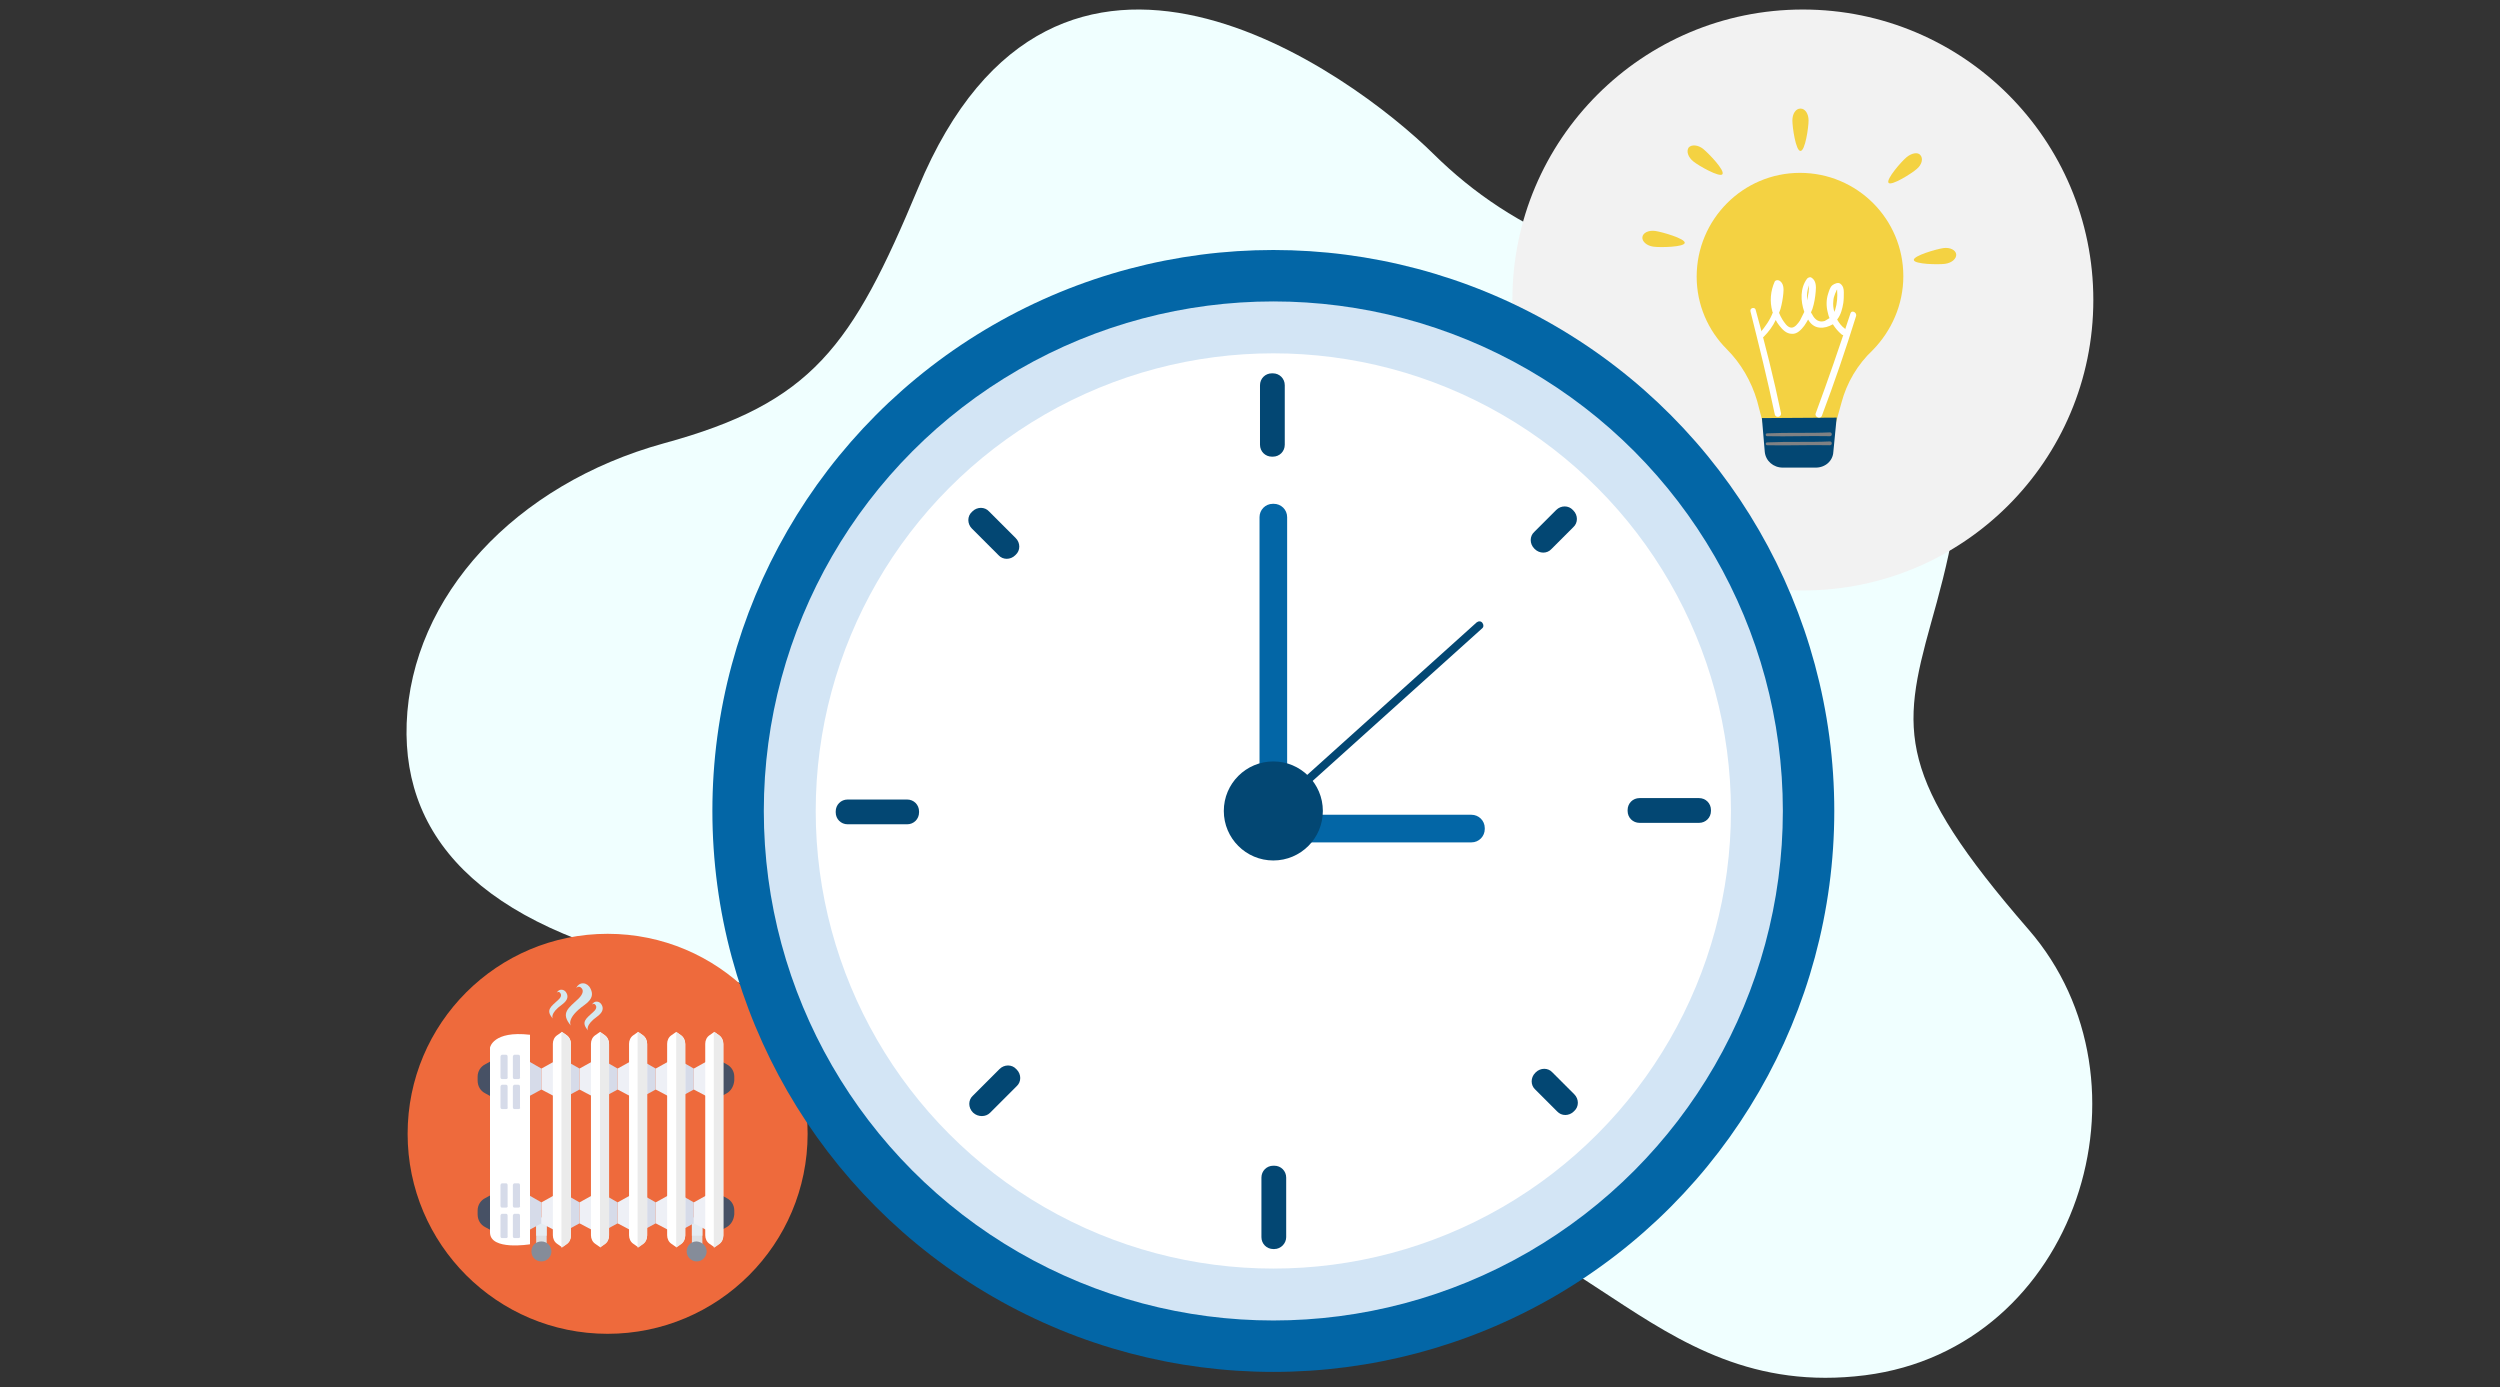 <?xml version="1.0" encoding="utf-8"?>
<!-- Generator: Adobe Illustrator 26.0.1, SVG Export Plug-In . SVG Version: 6.00 Build 0)  -->
<svg version="1.1" id="Calque_1" xmlns="http://www.w3.org/2000/svg" xmlns:xlink="http://www.w3.org/1999/xlink" x="0px" y="0px"
	 viewBox="0 0 525 291.3" style="enable-background:new 0 0 525 291.3;" xml:space="preserve">
<rect x="0" y="0" width="525" height="291.3" fill="#333333" stroke="none"/>
<style type="text/css">
	.st0{fill:#F0FFFF;}
	.st1{fill:#F2F2F2;}
	.st2{fill:#EE6A3C;}
	.st3{fill:#F4D242;}
	.st4{fill:#034773;}
	.st5{fill:#808183;}
	.st6{fill:#FFFFFF;}
	.st7{fill:#0366A6;}
	.st8{fill:#D3E5F5;}
	.st9{fill:#DDE0E3;}
	.st10{fill:#E4ECF2;}
	.st11{fill:#D6DBE9;}
	.st12{fill:#EEF0F6;}
	.st13{fill:#475165;}
	.st14{fill:#858C99;}
	.st15{fill:#EBEBEB;}
	.st16{fill:#D4E8EF;}
	.st17{fill:none;}
</style>
<path class="st0" d="M146.5,204.2c32.9,6.2,48.6,30.4,67.8,46.7c22.7,19.2,50.3,8.6,73.9,5.2c42.4-6.1,56.8,38.6,103.5,32.7
	c44.6-5.7,62.1-61.6,34.3-93.6c-27.8-32-26.8-41.7-20.5-64.3c6.4-22.7,17.6-65.1-27.1-68.9C340.1,58.6,317.9,49,301,32.3
	c-16.9-16.7-79.2-62.6-108.2,7.2c-13.9,33.3-22.2,45.1-53.4,53.6c-31.2,8.6-53,32.1-54,58.8C84.5,177.1,102.6,195.9,146.5,204.2z"/>
<circle class="st1" cx="378.6" cy="63" r="61"/>
<circle class="st2" cx="127.6" cy="238.1" r="42"/>
<g>
	<g>
		<g>
			<path class="st3" d="M399.7,58c0-12-9.7-21.7-21.7-21.7c-12,0-21.7,9.8-21.7,21.8c0,5.9,2.4,11.3,6.3,15.2c3,3,5.2,6.8,6.4,10.9
				l1.7,6.5H385l1.7-6.1c1.1-4.2,3.4-8.1,6.6-11.1C397.2,69.5,399.7,64,399.7,58z"/>
			<path class="st4" d="M381.3,98.2h-6.9c-2,0-3.6-1.4-3.8-3.3l-0.6-7.1l15.7-0.1l-0.7,7.2C384.9,96.8,383.3,98.2,381.3,98.2z"/>
		</g>
		<path class="st5" d="M384.3,90.8c-4.4,0.2-8.8,0-13.2,0.2c-0.4,0-0.4,0.6,0,0.6c4.4,0.1,8.8-0.1,13.2,0
			C384.8,91.6,384.8,90.8,384.3,90.8z"/>
		<path class="st5" d="M384.3,92.7c-4.4,0.2-8.8,0-13.2,0.2c-0.4,0-0.4,0.6,0,0.6c4.4,0.1,8.8-0.1,13.2,0
			C384.8,93.5,384.8,92.7,384.3,92.7z"/>
	</g>
	<g>
		<path class="st3" d="M379.8,25.3c0,1.4-0.7,6.4-1.7,6.4s-1.7-5-1.7-6.4c0-1.4,0.7-2.5,1.7-2.5S379.8,23.9,379.8,25.3z"/>
		<path class="st3" d="M400.4,33c-1.1,0.9-4.4,4.7-3.8,5.4c0.6,0.7,4.9-2,5.9-2.9c1.1-0.9,1.4-2.2,0.8-2.9
			C402.8,31.9,401.5,32.1,400.4,33z"/>
		<path class="st3" d="M408.5,55.4c-1.4,0.2-6.5,0.1-6.6-0.8c-0.1-0.9,4.8-2.3,6.2-2.5c1.4-0.2,2.6,0.4,2.7,1.3
			C410.9,54.3,409.9,55.2,408.5,55.4z"/>
		<path class="st3" d="M357.7,31.3c1.1,0.9,4.6,4.5,4,5.3c-0.6,0.7-5-1.8-6.1-2.7c-1.1-0.9-1.5-2.1-1-2.9
			C355.2,30.3,356.6,30.4,357.7,31.3z"/>
		<path class="st3" d="M347.2,51.8c1.4,0.2,6.5,0.1,6.6-0.8c0.1-0.9-4.8-2.3-6.2-2.5c-1.4-0.2-2.6,0.4-2.7,1.3
			C344.8,50.7,345.8,51.6,347.2,51.8z"/>
	</g>
	<g>
		<path class="st6" d="M387.4,69c-0.7-0.5-1.2-1.2-1.6-1.9c0.8-1,1.1-2.3,1.3-3.5c0.1-0.7,0.1-1.5,0.1-2.2c0-0.7-0.1-1.3-0.7-1.8
			c-0.5-0.4-1.3,0-1.7,0.3c-0.5,0.4-0.7,1.2-0.9,1.8c-0.4,1.2-0.4,2.6-0.1,3.8c0.1,0.4,0.2,0.9,0.4,1.3c-0.3,0.2-0.7,0.4-1,0.6
			c-1.2,0.4-2.1-0.3-2.6-1.3c-0.1-0.2-0.2-0.3-0.3-0.5c0.1-0.2,0.2-0.5,0.3-0.7c0.4-1.2,0.6-2.5,0.7-3.7c0.1-1,0.1-2.3-0.9-2.9
			c-0.3-0.2-0.7,0-0.9,0.2c-1.5,2-1.4,4.7-0.6,7c-0.3,0.6-0.6,1.2-0.9,1.8c-0.4,0.6-1.1,1.6-1.9,1.5c-0.8-0.1-1.4-1.1-1.8-1.7
			c-0.3-0.5-0.5-0.9-0.7-1.4c0.1-0.3,0.2-0.5,0.3-0.8c0.3-1.1,0.5-2.2,0.6-3.3c0.1-0.9,0.1-2.2-0.9-2.7c-0.3-0.1-0.7-0.1-0.9,0.2
			c-0.9,2-1.1,4.2-0.5,6.3c0,0.1,0,0.1,0.1,0.2c-0.6,1.6-1.6,3-2.7,4.3c-0.5,0.6,0.3,1.4,0.8,0.8c1-1,1.9-2.2,2.5-3.5
			c0.2,0.4,0.4,0.7,0.7,1.1c0.7,0.9,1.5,1.8,2.7,1.8c1.1,0.1,2-0.9,2.6-1.7c0.3-0.4,0.5-0.8,0.8-1.3c0.5,0.9,1.3,1.6,2.4,1.7
			c1,0.1,1.9-0.2,2.8-0.7c0.5,0.8,1.1,1.5,1.8,2.1C387.3,70.8,388.2,69.6,387.4,69z M379.9,59.9c0,0.5-0.1,1.2-0.1,1.5
			c-0.1,0.6-0.2,1.1-0.3,1.7C379.4,62,379.5,60.9,379.9,59.9z M385,63.2c0-0.5,0.2-1.1,0.4-1.6c0.1-0.2,0.2-0.4,0.3-0.7
			c0,0,0.1-0.1,0.1-0.1c0,0,0,0.1,0,0.2c0.1,1.3,0,2.7-0.4,4c-0.1,0.2-0.1,0.3-0.2,0.5C385,64.7,384.9,64,385,63.2z"/>
		<path class="st6" d="M388.6,65.8c-2.3,7-4.7,14-7.3,21c-0.3,0.8,1,1.3,1.3,0.5c2.6-6.9,5-13.9,7.2-21
			C389.9,65.5,388.8,65.1,388.6,65.8z"/>
		<path class="st6" d="M367.6,65.4c1.8,7.2,3.6,14.4,5.1,21.6c0.2,0.9,1.5,0.6,1.3-0.3c-1.5-7.2-3.3-14.4-5.3-21.6
			C368.6,64.4,367.4,64.6,367.6,65.4z"/>
	</g>
</g>
<g>
	<circle class="st7" cx="267.4" cy="170.3" r="117.8"/>
	<circle class="st8" cx="267.4" cy="170.3" r="107"/>
	<circle class="st6" cx="267.4" cy="170.3" r="96.1"/>
	<g>
		<g>
			<path class="st4" d="M267.3,95.9h-0.2c-1.4,0-2.5-1.1-2.5-2.5V80.9c0-1.4,1.1-2.5,2.5-2.5h0.2c1.4,0,2.5,1.1,2.5,2.5v12.5
				C269.8,94.8,268.7,95.9,267.3,95.9z"/>
			<path class="st4" d="M267.6,262.3h-0.2c-1.4,0-2.5-1.1-2.5-2.5v-12.5c0-1.4,1.1-2.5,2.5-2.5h0.2c1.4,0,2.5,1.1,2.5,2.5v12.5
				C270.1,261.1,269,262.3,267.6,262.3z"/>
		</g>
		<g>
			<path class="st4" d="M341.8,170.3v-0.2c0-1.4,1.1-2.5,2.5-2.5h12.5c1.4,0,2.5,1.1,2.5,2.5v0.2c0,1.4-1.1,2.5-2.5,2.5h-12.5
				C342.9,172.8,341.8,171.7,341.8,170.3z"/>
			<path class="st4" d="M175.5,170.6v-0.2c0-1.4,1.1-2.5,2.5-2.5h12.5c1.4,0,2.5,1.1,2.5,2.5v0.2c0,1.4-1.1,2.5-2.5,2.5H178
				C176.6,173.1,175.5,172,175.5,170.6z"/>
		</g>
		<g>
			<path class="st4" d="M322.3,115.3l-0.1-0.1c-1-1-1-2.6,0-3.5l4.6-4.6c1-1,2.6-1,3.5,0l0.1,0.1c1,1,1,2.6,0,3.5l-4.6,4.6
				C324.9,116.3,323.3,116.3,322.3,115.3z"/>
			<path class="st4" d="M204.4,233.7l-0.1-0.1c-1-1-1-2.6,0-3.5l5.6-5.6c1-1,2.6-1,3.5,0l0.1,0.1c1,1,1,2.6,0,3.5l-5.6,5.6
				C207,234.6,205.4,234.6,204.4,233.7z"/>
		</g>
		<g>
			<path class="st4" d="M322.4,225.3l0.1-0.1c1-1,2.6-1,3.5,0l4.6,4.6c1,1,1,2.6,0,3.5l-0.1,0.1c-1,1-2.6,1-3.5,0l-4.6-4.6
				C321.4,227.9,321.4,226.3,322.4,225.3z"/>
			<path class="st4" d="M204.1,107.5l0.1-0.1c1-1,2.6-1,3.5,0l5.6,5.6c1,1,1,2.6,0,3.5l-0.1,0.1c-1,1-2.6,1-3.5,0l-5.6-5.6
				C203.1,110,203.1,108.4,204.1,107.5z"/>
		</g>
	</g>
	<g>
		<path class="st7" d="M267.5,171.8h-0.2c-1.5,0-2.8-1.2-2.8-2.8v-60.4c0-1.5,1.2-2.8,2.8-2.8h0.2c1.5,0,2.8,1.2,2.8,2.8v60.4
			C270.2,170.6,269,171.8,267.5,171.8z"/>
		<path class="st7" d="M264.5,174.1v-0.2c0-1.5,1.2-2.8,2.8-2.8H309c1.5,0,2.8,1.2,2.8,2.8v0.2c0,1.5-1.2,2.8-2.8,2.8h-41.7
			C265.7,176.8,264.5,175.6,264.5,174.1z"/>
	</g>
	<path class="st4" d="M267.7,170.9c-0.2,0-0.5-0.1-0.7-0.3c-0.3-0.4-0.3-0.9,0.1-1.2l43-38.7c0.4-0.3,0.9-0.3,1.2,0.1
		c0.3,0.4,0.3,0.9-0.1,1.2l-43,38.7C268.1,170.8,267.9,170.9,267.7,170.9z"/>
	<circle class="st4" cx="267.4" cy="170.3" r="10.4"/>
</g>
<g>
	<rect x="145.3" y="255.7" class="st9" width="2.2" height="7.1"/>
	<rect x="112.6" y="255.7" class="st9" width="2.2" height="7.1"/>
	<rect x="145.3" y="255.7" class="st10" width="2.2" height="3.8"/>
	<rect x="112.6" y="255.7" class="st10" width="2.2" height="3.8"/>
	<polygon class="st11" points="113.7,228.8 110.2,230.7 110.2,222.4 113.7,224.4 	"/>
	<polygon class="st11" points="113.7,256.9 110.2,258.8 110.2,250.5 113.7,252.5 	"/>
	<polygon class="st12" points="113.7,228.8 117.3,230.7 117.3,222.4 113.7,224.4 	"/>
	<polygon class="st12" points="113.7,256.9 117.3,258.8 117.3,250.5 113.7,252.5 	"/>
	<polygon class="st11" points="121.7,228.8 118.2,230.7 118.2,222.4 121.7,224.4 	"/>
	<polygon class="st11" points="121.7,256.9 118.2,258.8 118.2,250.5 121.7,252.5 	"/>
	<polygon class="st12" points="121.7,228.8 125.3,230.7 125.3,222.4 121.7,224.4 	"/>
	<polygon class="st12" points="121.7,256.9 125.3,258.8 125.3,250.5 121.7,252.5 	"/>
	<polygon class="st11" points="129.7,228.8 126.2,230.7 126.2,222.4 129.7,224.4 	"/>
	<polygon class="st11" points="129.7,256.9 126.2,258.8 126.2,250.5 129.7,252.5 	"/>
	<polygon class="st12" points="129.7,228.8 133.3,230.7 133.3,222.4 129.7,224.4 	"/>
	<polygon class="st12" points="129.7,256.9 133.3,258.8 133.3,250.5 129.7,252.5 	"/>
	<polygon class="st11" points="137.7,228.8 134.2,230.7 134.2,222.4 137.7,224.4 	"/>
	<polygon class="st11" points="137.7,256.9 134.2,258.8 134.2,250.5 137.7,252.5 	"/>
	<polygon class="st12" points="137.7,228.8 141.3,230.7 141.3,222.4 137.7,224.4 	"/>
	<polygon class="st12" points="137.7,256.9 141.3,258.8 141.3,250.5 137.7,252.5 	"/>
	<polygon class="st11" points="145.7,228.8 142.2,230.7 142.2,222.4 145.7,224.4 	"/>
	<polygon class="st11" points="145.7,256.9 142.2,258.8 142.2,250.5 145.7,252.5 	"/>
	<path class="st13" d="M152.6,229.6l-2,1.1v-8.3l2,1.1c1,0.5,1.6,1.5,1.6,2.6v0.8C154.1,228.1,153.5,229.1,152.6,229.6z"/>
	<path class="st13" d="M152.6,257.7l-2,1.1v-8.3l2,1.1c1,0.5,1.6,1.5,1.6,2.6v0.8C154.1,256.2,153.5,257.2,152.6,257.7z"/>
	<polygon class="st12" points="145.7,228.8 149.3,230.7 149.3,222.4 145.7,224.4 	"/>
	<polygon class="st12" points="145.7,256.9 149.3,258.8 149.3,250.5 145.7,252.5 	"/>
	<path class="st14" d="M148.4,262.8c0,1.1-0.9,2.1-2.1,2.1c-1.1,0-2.1-0.9-2.1-2.1s0.9-2.1,2.1-2.1
		C147.5,260.8,148.4,261.7,148.4,262.8z"/>
	<path class="st14" d="M115.8,262.8c0,1.1-0.9,2.1-2.1,2.1s-2.1-0.9-2.1-2.1s0.9-2.1,2.1-2.1S115.8,261.7,115.8,262.8z"/>
	<path class="st6" d="M118,216.7l-1,0.7c-0.6,0.4-0.9,1.1-0.9,1.8v40.2c0,0.7,0.3,1.4,0.9,1.8l1,0.7l1-0.7c0.6-0.4,0.9-1.1,0.9-1.8
		v-40.2c0-0.7-0.3-1.4-0.9-1.8L118,216.7z"/>
	<path class="st6" d="M126,216.7l-1,0.7c-0.6,0.4-0.9,1.1-0.9,1.8v40.2c0,0.7,0.3,1.4,0.9,1.8l1,0.7l1-0.7c0.6-0.4,0.9-1.1,0.9-1.8
		v-40.2c0-0.7-0.3-1.4-0.9-1.8L126,216.7z"/>
	<path class="st6" d="M134,216.7l-1,0.7c-0.6,0.4-0.9,1.1-0.9,1.8v40.2c0,0.7,0.3,1.4,0.9,1.8l1,0.7l1-0.7c0.6-0.4,0.9-1.1,0.9-1.8
		v-40.2c0-0.7-0.3-1.4-0.9-1.8L134,216.7z"/>
	<path class="st6" d="M142,216.7l-1,0.7c-0.6,0.4-0.9,1.1-0.9,1.8v40.2c0,0.7,0.3,1.4,0.9,1.8l1,0.7l1-0.7c0.6-0.4,0.9-1.1,0.9-1.8
		v-40.2c0-0.7-0.3-1.4-0.9-1.8L142,216.7z"/>
	<path class="st6" d="M150,216.7l-1,0.7c-0.6,0.4-0.9,1.1-0.9,1.8v40.2c0,0.7,0.3,1.4,0.9,1.8l1,0.7l1-0.7c0.6-0.4,0.9-1.1,0.9-1.8
		v-40.2c0-0.7-0.3-1.4-0.9-1.8L150,216.7z"/>
	<path class="st15" d="M119,217.4l-1-0.7l-0.1,0V262l0.1,0l1-0.7c0.6-0.4,0.9-1.1,0.9-1.8v-40.2C119.9,218.6,119.6,217.9,119,217.4z
		"/>
	<path class="st15" d="M127,217.4l-1-0.7l0,0V262l0,0l1-0.7c0.6-0.4,0.9-1.1,0.9-1.8v-40.2C127.9,218.6,127.6,217.9,127,217.4z"/>
	<path class="st15" d="M135,217.4l-1-0.7l-0.1,0V262l0.1,0l1-0.7c0.6-0.4,0.9-1.1,0.9-1.8v-40.2C135.9,218.6,135.6,217.9,135,217.4z
		"/>
	<path class="st15" d="M143,217.4l-1-0.7l0,0V262l0,0l1-0.7c0.6-0.4,0.9-1.1,0.9-1.8v-40.2C143.9,218.6,143.6,217.9,143,217.4z"/>
	<path class="st15" d="M151,217.4l-1-0.7l-0.1,0V262l0.1,0l1-0.7c0.6-0.4,0.9-1.1,0.9-1.8v-40.2C151.9,218.6,151.6,217.9,151,217.4z
		"/>
	<path class="st13" d="M101.9,229.6l2,1.1v-8.3l-2,1.1c-1,0.5-1.6,1.5-1.6,2.6v0.8C100.3,228.1,100.9,229.1,101.9,229.6z"/>
	<path class="st13" d="M101.9,257.7l2,1.1v-8.3l-2,1.1c-1,0.5-1.6,1.5-1.6,2.6v0.8C100.3,256.2,100.9,257.2,101.9,257.7z"/>
	<path class="st6" d="M111.3,217.3v44c0,0-8.4,1.4-8.4-2.5c0-3.9,0-38.8,0-38.8S103.5,216.4,111.3,217.3z"/>
	<path class="st11" d="M106.3,226.6h-0.9c-0.2,0-0.3-0.2-0.3-0.4v-4.3c0-0.2,0.2-0.4,0.3-0.4h0.9c0.2,0,0.3,0.2,0.3,0.4v4.3
		C106.7,226.4,106.5,226.6,106.3,226.6z"/>
	<path class="st11" d="M108.9,226.6H108c-0.2,0-0.3-0.2-0.3-0.4v-4.3c0-0.2,0.2-0.4,0.3-0.4h0.9c0.2,0,0.3,0.2,0.3,0.4v4.3
		C109.3,226.4,109.1,226.6,108.9,226.6z"/>
	<path class="st11" d="M106.3,232.9h-0.9c-0.2,0-0.3-0.2-0.3-0.4v-4.3c0-0.2,0.2-0.4,0.3-0.4h0.9c0.2,0,0.3,0.2,0.3,0.4v4.3
		C106.7,232.8,106.5,232.9,106.3,232.9z"/>
	<path class="st11" d="M108.9,232.9H108c-0.2,0-0.3-0.2-0.3-0.4v-4.3c0-0.2,0.2-0.4,0.3-0.4h0.9c0.2,0,0.3,0.2,0.3,0.4v4.3
		C109.3,232.8,109.1,232.9,108.9,232.9z"/>
	<path class="st11" d="M106.3,253.6h-0.9c-0.2,0-0.3-0.2-0.3-0.4v-4.3c0-0.2,0.2-0.4,0.3-0.4h0.9c0.2,0,0.3,0.2,0.3,0.4v4.3
		C106.7,253.4,106.5,253.6,106.3,253.6z"/>
	<path class="st11" d="M108.9,253.6H108c-0.2,0-0.3-0.2-0.3-0.4v-4.3c0-0.2,0.2-0.4,0.3-0.4h0.9c0.2,0,0.3,0.2,0.3,0.4v4.3
		C109.3,253.4,109.1,253.6,108.9,253.6z"/>
	<path class="st11" d="M106.3,260h-0.9c-0.2,0-0.3-0.2-0.3-0.4v-4.3c0-0.2,0.2-0.4,0.3-0.4h0.9c0.2,0,0.3,0.2,0.3,0.4v4.3
		C106.7,259.8,106.5,260,106.3,260z"/>
	<path class="st11" d="M108.9,260H108c-0.2,0-0.3-0.2-0.3-0.4v-4.3c0-0.2,0.2-0.4,0.3-0.4h0.9c0.2,0,0.3,0.2,0.3,0.4v4.3
		C109.3,259.8,109.1,260,108.9,260z"/>
</g>
<g>
	<path class="st16" d="M121,207.5c0,0,0.6-0.7,1.2,0.1c0.3,0.4,0.3,1.1-0.7,2.1c-2.1,2-3.9,3-1.6,5.7c0,0-1.2-1.5,2.9-4.4
		c1.8-1.3,1.7-2.4,1.2-3.4C123.4,206.3,121.7,206,121,207.5z"/>
	<path class="st16" d="M124.3,211c0,0,0.4-0.5,0.8,0.1c0.2,0.3,0.2,0.8-0.5,1.4c-1.5,1.4-2.7,2.1-1.1,3.9c0,0-0.8-1,2-3
		c1.2-0.9,1.2-1.7,0.9-2.3C126,210.2,124.8,210,124.3,211z"/>
	<path class="st16" d="M116.9,208.5c0,0,0.4-0.5,0.8,0.1c0.2,0.3,0.2,0.8-0.5,1.4c-1.5,1.4-2.7,2.1-1.1,3.9c0,0-0.8-1,2-3
		c1.2-0.9,1.2-1.7,0.9-2.3C118.6,207.7,117.4,207.5,116.9,208.5z"/>
</g>
<g>
	<rect x="-0.1" y="0" class="st17" width="525" height="291"/>
</g>
</svg>
